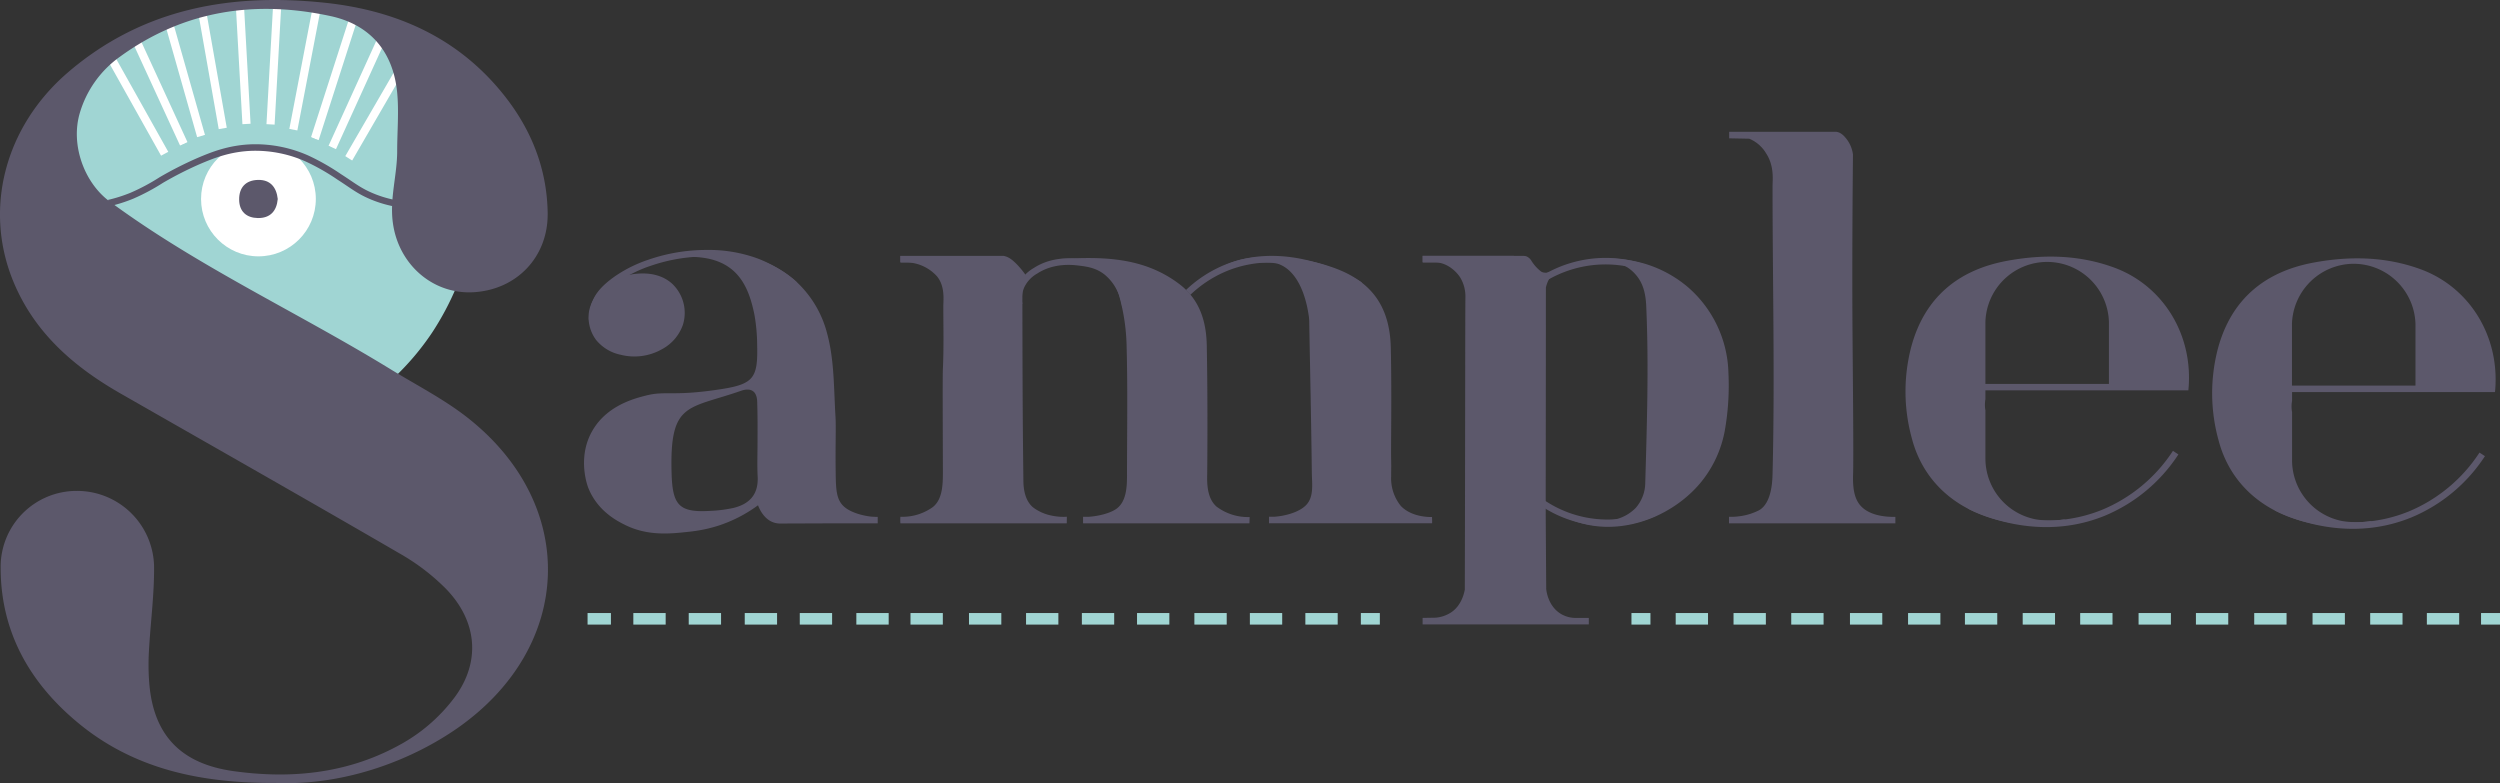 <svg xmlns="http://www.w3.org/2000/svg" viewBox="0 0 766.34 240.1"><rect x="0" y="0" width="766.34" height="240.1" fill="#333333" stroke="none"/><defs><style>.cls-1,.cls-4,.cls-5{fill:none;stroke-miterlimit:10;}.cls-1{stroke:#5c586b;}.cls-1,.cls-5{stroke-width:2px;}.cls-2{fill:#a0d5d3;}.cls-3{fill:#fff;}.cls-4{stroke:#fff;stroke-width:2.5px;}.cls-5{stroke:#a0d5d3;}.cls-6{fill:#5c586b;}</style></defs><g id="Calque_2" data-name="Calque 2"><g id="samplee"><g id="Calque_5" data-name="Calque 5"><path class="cls-1" d="M472.61,85.75a36.39,36.39,0,0,1,38.78-.19"/><path class="cls-1" d="M472.7,154.07a35.65,35.65,0,0,0,34.66,3.07"/><path class="cls-2" d="M139.83,88.14a86.22,86.22,0,0,1-7.27,13.66,80.12,80.12,0,0,1-12,14.17A152.46,152.46,0,0,1,58.13,92.41a152.33,152.33,0,0,1-47.49-50A103,103,0,0,1,21.56,27.69c6.05-6.83,12.47-14.07,23-19C51.37,5.55,57.26,4.63,69,2.8A96.17,96.17,0,0,1,83.79,1.46,78.41,78.41,0,0,1,99.68,2.8c3.35.67,15.42,3.39,25.66,11.68,23.77,19.22,21,54.87,17.81,64.91C141.83,83.55,139.83,88.14,139.83,88.14Z"/></g><g id="Calque_7" data-name="Calque 7"><circle class="cls-3" cx="79.22" cy="60.99" r="17.59"/><g id="Calque_11" data-name="Calque 11"><path class="cls-2" d="M66.49,46c2,1,3.81-.43,7.78-.89a24.51,24.51,0,0,1,4.26,0,54.21,54.21,0,0,1,7.61.91c.74.12,2.29.41,3.66.67.79.14,1.45.27,1.89.36,3-.63,3.55-1.13,3.54-1.47,0-1-4.81-.93-15.27-2.65-6.56-1.08-11.26-2.18-14.24.57a6.9,6.9,0,0,0-.86,1A4.1,4.1,0,0,0,66.49,46Z"/></g><path class="cls-1" d="M33.33,62.25A45.71,45.71,0,0,0,40.42,60a63.17,63.17,0,0,0,9-4.8A110.19,110.19,0,0,1,61,49.32c4-1.69,9.39-3.94,16.61-4.1A39,39,0,0,1,94.13,48.6,69.19,69.19,0,0,1,104,54.23c4,2.56,5.91,4.21,9.77,5.86a35.74,35.74,0,0,0,6.83,2.13"/><path class="cls-4" d="M50.6,47.35,34,17.73"/><path class="cls-4" d="M106.77,48.75,121.7,23"/><path class="cls-4" d="M75.56,38l-2-35.9"/><path class="cls-4" d="M82.93,38.13l2-35.91"/><path class="cls-4" d="M89.92,39.75,97,2.89"/><path class="cls-4" d="M96.49,42.56Q102.3,24.5,108.11,6.43"/><path class="cls-4" d="M101.85,45.21q7.53-16.56,15.07-33.13"/><path class="cls-4" d="M68.28,39.37,62.15,4.62"/><path class="cls-4" d="M61.63,41.7,52,7.77"/><path class="cls-4" d="M56.34,44.11Q49.2,28.53,42,12.94"/><path class="cls-5" d="M33.33,55.5a48.83,48.83,0,0,0,7.09-2.11,64.51,64.51,0,0,0,9-4.54A110.69,110.69,0,0,1,61,43.26c4-1.6,9.39-3.73,16.61-3.88a41.06,41.06,0,0,1,16.53,3.19A70.61,70.61,0,0,1,104,47.9c4,2.43,5.91,4,9.77,5.55a37.68,37.68,0,0,0,6.83,2"/></g><g id="Calque_2-2" data-name="Calque 2"><path class="cls-6" d="M84.49,240c-23,.12-43.6-4.24-60.83-18.64C9.1,209.21.28,193.77.2,174.27a23.29,23.29,0,0,1,23.15-23.79A23.62,23.62,0,0,1,47.23,173.7c.07,8.63-1.11,17.27-1.58,25.92a72,72,0,0,0,.12,10c1.35,15.91,9.84,24.53,25.82,26.76,18.33,2.56,36,.58,52.16-8.74a52.07,52.07,0,0,0,15.77-14.1c8-11,6.63-23.39-2.93-33.16a65.52,65.52,0,0,0-13.81-10.56C94.26,153.25,65.58,137,37,120.65,22.78,112.54,10.81,102.2,4.29,86.77-5.19,64.36,1.35,38.92,20.84,22.18,43.63,2.63,70.6-2.19,99.45.83c20.66,2.16,39.05,9.75,53,25.88,9.54,11,15.22,23.84,15.43,38.6.19,13.44-9.49,23.53-22.77,24.27-12.43.7-23-8.52-24.69-21.33-1-7.43,1.33-14.59,1.33-21.92,0-6,.56-12,0-17.94-1.21-12.48-8.21-20.82-20.43-23.46-23.16-5-45-1.75-64.57,12.47A32.39,32.39,0,0,0,24.47,34.61c-2.9,9.77,1.34,21.4,9.15,27.16,27.11,20,57.73,34,86.29,51.53,7.93,4.86,16.35,9.15,23.61,14.89,33.91,26.81,32.26,70.08-3.2,94.94C127.31,232.25,106.84,240.92,84.49,240Z"/><path class="cls-6" d="M208,78.9a42,42,0,0,1,25.78,1.21,31.32,31.32,0,0,1,9.5,5.49,32.72,32.72,0,0,1,10.31,16.8c2.16,8,2,16.75,2.51,25.18.22,3.58-.06,8.22.07,17.47.07,4.84.16,8,2.45,10.15,2.63,2.44,7.68,3.08,8.07,3.12a16.36,16.36,0,0,0,2.36.11c0,.67,0,1.34,0,2l-4,0q-6.39,0-12.68,0l-13.19.05a5.8,5.8,0,0,1-1.73-.23c-3.41-.95-4.83-4.67-5.09-5.37a42.72,42.72,0,0,1-12.38,6.33,44.57,44.57,0,0,1-8.6,1.77c-5.83.65-12.79,1.41-19.81-2.09-2.27-1.13-8.34-4.16-11.2-11.25-.2-.48-3.48-9,1-17.22s13.42-10.35,16.77-11.2c6-1.51,8.26.39,23.33-2,9.58-1.53,10.87-3.55,10.63-13.32a55,55,0,0,0-.84-9.43C229.33,87,225.34,77.39,208,78.9Zm24.21,56.76c0-3.14.06-7.35-.09-12,0-1.15-.12-2.91-1.31-3.75-.86-.62-2.13-.65-3.7-.1-16.47,5.73-21.9,3.35-21.24,25.45.3,9.73,2.36,11.95,12.06,11.33a40.59,40.59,0,0,0,6.89-.89c5-1.21,7.71-4.21,7.43-9.63C232.07,142.64,232.21,139.15,232.21,135.66Z"/><path class="cls-6" d="M581,160.42l-51,0c0-.66,0-1.32,0-2a19.53,19.53,0,0,0,3.49-.21,17.89,17.89,0,0,0,5.8-1.84c3.86-2.28,4-9.11,4.06-11,.74-29.45,0-58.91,0-88.37,0-1.68.59-6-1.91-9.89a10.83,10.83,0,0,0-5-4.49l-.24-.1-6.15-.12v-2l32.61,0h.17c1.65.16,2.77,1.64,3.37,2.43A9.84,9.84,0,0,1,568,47.37c-.24,24.77-.22,41.74-.15,52.89.09,12.88.39,41,.17,45.7,0,.37,0,.9,0,1.53.08,1.72.22,4.66,1.81,6.9,2.69,3.78,8.38,4,10.17,4.05h1C581,159.1,581,159.76,581,160.42Z"/><path class="cls-6" d="M473.83,160l.14,20.56c.06.62.61,5.35,4.6,7.68a8.84,8.84,0,0,0,4.09,1.17l4.37,0v2l-25.61,0-25.34,0v-2l4.08-.07a10.25,10.25,0,0,0,4.52-1.53c3.34-2.1,4.16-6.08,4.34-7.12l0-1.21c.12-47.35.11-81.81.18-88.26A11.22,11.22,0,0,0,447.57,85c-1.39-2.11-4.16-4.45-7.39-4.56H436.1v-2H467a2.91,2.91,0,0,1,.88.13A3.3,3.3,0,0,1,469.47,80a12.5,12.5,0,0,0,2.95,3.25c.92.54,2.59.68,5.9-1.28a9.4,9.4,0,0,0-2.89,2.65,9.58,9.58,0,0,0-1.56,3.56c0,30.91-.05,52.58-.05,62.15C473.82,153.55,473.81,156.77,473.83,160Z"/><path class="cls-6" d="M327,160.41H276a15,15,0,0,1,0-2c.3,0,.72,0,1.22,0a15.93,15.93,0,0,0,8.76-3c3.08-2.51,3.06-7.25,3.05-11.37-.06-19.31-.09-29,0-31,.3-6.35.14-12.71.13-19.07,0-2,.59-6.17-1.93-9.25A12.91,12.91,0,0,0,278,80.43h-2v-2h31.51a1.61,1.61,0,0,1,.56.11c.86.22,1.92.71,3.74,2.6a26.09,26.09,0,0,1,2.58,3.16,10.85,10.85,0,0,0-1,3.46c.05,26,.05,37.08.31,58.93,0,1.87,0,6.23,2.89,8.78a14.05,14.05,0,0,0,6.25,2.67,16.81,16.81,0,0,0,4.19.26Z"/><path class="cls-6" d="M383,160.42h-51s0-.91,0-2c.4,0,1,0,1.66,0,3.07-.19,6.76-1.1,8.68-2.54,3.11-2.33,3.12-7.22,3.13-10.29,0-13,.23-26-.11-39A62.11,62.11,0,0,0,343,90.43c-2.48-8.14-6.79-10.7-15.28-10.65a6.73,6.73,0,0,1-2.78-.38c12.88-.77,25.59-.67,36.6,7.7,6.24,4.75,8.24,11.48,8.38,18.78.36,18.91.13,39.48.13,39.48-.06,2.78-.09,7.25,2.81,9.89a15.95,15.95,0,0,0,10.2,3.24Z"/><path class="cls-6" d="M439,160.4l-50,0c0-.67,0-1.33,0-2,.4,0,1,0,1.63,0,3.2-.21,7.58-1.33,9.75-3.59,2.46-2.56,1.78-6.52,1.74-10.07-.18-15.46-.52-30.91-.8-46.37a13.17,13.17,0,0,0-.21-2c-.26-1.62-1.78-12.28-8.7-15.25-1.44-.62-3.12-.63-6.48-.63a34.72,34.72,0,0,0-11.08,1.8c-1.06.35-1.92.7-2.51,1,8-5.8,17-4.68,25.85-3.76a45.82,45.82,0,0,1,9.69,2.22c12.24,4.06,18.16,11.88,18.45,24.83.33,14.56,0,30.57.11,34.45,0,.22.05,1.66,0,3.66,0,.72,0,1.21,0,1.33a13.43,13.43,0,0,0,3,9.11c2.62,2.71,6.47,3.14,7.52,3.26a12.76,12.76,0,0,0,2,.08C439,159.1,439,159.75,439,160.4Z"/><path class="cls-6" d="M476.12,156.47c2.95,1.55,10.14,4.79,18.08,2.95a13,13,0,0,0,7.22-3.74,11.8,11.8,0,0,0,2.91-7.63c.52-18.06,1.11-36.18.3-54.21-.22-5.09-1.53-8.18-4.21-10.67C493.72,77,481.23,81,478.32,82a40.26,40.26,0,0,1,26-1.12,36.76,36.76,0,0,1,13.17,7.21,36,36,0,0,1,12.34,26.27,79.21,79.21,0,0,1-1.15,17.82,35,35,0,0,1-7.3,15.68c-8.12,9.83-22.42,15.94-35.57,12.81A31.19,31.19,0,0,1,476.12,156.47Z"/><path class="cls-6" d="M194.33,84c1.83-.21,7.52-.86,11.74,3a12.29,12.29,0,0,1,3.27,12.55A13.5,13.5,0,0,1,203,107a17.12,17.12,0,0,1-12.73,1.75,13.1,13.1,0,0,1-7.54-4.54,11.62,11.62,0,0,1-2.21-8.47,12.09,12.09,0,0,1,3.36-6.6,16.18,16.18,0,0,1,6.19-4A17.83,17.83,0,0,1,194.33,84Z"/><path class="cls-6" d="M85.14,61c-.34,3.77-2.37,5.9-6.12,5.84-3.46-.06-5.66-2-5.71-5.59-.06-3.77,2-6,5.75-6.1S84.75,57.35,85.14,61Z"/><path class="cls-1" d="M243.62,87.29a38.71,38.71,0,0,0-11.75-7.13,42.82,42.82,0,0,0-15.48-2.54,53.36,53.36,0,0,0-17.26,2.92,39.89,39.89,0,0,0-10,4.94c-4.11,2.85-5.4,5-5.82,5.69A14.61,14.61,0,0,0,181.5,98"/><path class="cls-1" d="M312.4,93.31a9.89,9.89,0,0,1,.67-5.66A10.62,10.62,0,0,1,317.42,83c5.51-3.58,11.63-2.8,13.54-2.56,2.39.3,5.46.69,8.32,3a15.34,15.34,0,0,1,4,5.1A17.44,17.44,0,0,1,345,94.1"/><path class="cls-1" d="M416.92,87.43c-3-1.83-22.54-13.23-41.65-5.1a37.32,37.32,0,0,0-11.06,7.31"/><rect class="cls-6" x="436.1" y="78.43" width="27.96" height="1.98"/><rect class="cls-6" x="276.03" y="78.47" width="7.84" height="1.96"/><g id="Calque_12" data-name="Calque 12"><path class="cls-1" d="M666.92,138.75a48.7,48.7,0,0,1-22.19,18.45c-19.94,8.08-38-.7-41-2.17"/><path class="cls-6" d="M648,82c-10.76-3.93-21.83-4.11-33-2-14.91,2.82-25,11.31-29.07,26.08a54,54,0,0,0,.08,28.14c5.19,20.16,25.37,29.54,49,26l-2.29-1a27.87,27.87,0,0,1-8.57,0,19,19,0,0,1-15.55-18.63h0v-14.8a9.77,9.77,0,0,1,0-3.41v-2.73h62.21C672.5,102.76,663.13,87.53,648,82Zm-24.92,35.68H608.6v-19h0a18.94,18.94,0,0,1,18.93-18.39h0a18.94,18.94,0,0,1,18.93,18.39h0v19H632.07"/><path class="cls-1" d="M760.89,139.28a48.75,48.75,0,0,1-22.2,18.45c-19.93,8.08-38-.7-40.94-2.17"/><path class="cls-6" d="M742,82.53c-10.76-3.93-21.83-4.1-33-2-14.91,2.82-25,11.31-29.07,26.09a54,54,0,0,0,.08,28.13c5.19,20.17,25.37,29.54,49,26l-2.29-1a28.18,28.18,0,0,1-8.57,0,19,19,0,0,1-15.55-18.64h0v-14.8a9.53,9.53,0,0,1,0-3.41v-2.72h62.21C766.47,103.28,757.1,88.06,742,82.53ZM717,118.21H702.57V99.26h0a19,19,0,0,1,18.93-18.4h0a19,19,0,0,1,18.93,18.4h0v18.95H726"/></g></g><g id="Calque_9" data-name="Calque 9"><rect class="cls-2" x="417.15" y="187.92" width="5.82" height="3.54"/><rect class="cls-2" x="383.13" y="187.92" width="9.91" height="3.54"/><rect class="cls-2" x="400.14" y="187.92" width="9.91" height="3.54"/><rect class="cls-2" x="366.12" y="187.92" width="9.91" height="3.54"/><rect class="cls-2" x="348.54" y="187.92" width="9.91" height="3.54"/><rect class="cls-2" x="331.63" y="187.92" width="9.91" height="3.54"/><rect class="cls-2" x="314.52" y="187.92" width="9.91" height="3.54"/><rect class="cls-2" x="297.03" y="187.92" width="9.91" height="3.54"/><rect class="cls-2" x="279.1" y="187.92" width="9.91" height="3.54"/><rect class="cls-2" x="262.5" y="187.92" width="9.91" height="3.54"/><rect class="cls-2" x="245.16" y="187.92" width="9.91" height="3.54"/><rect class="cls-2" x="228.29" y="187.92" width="9.91" height="3.54"/><rect class="cls-2" x="211.12" y="187.92" width="9.91" height="3.54"/><rect class="cls-2" x="194.14" y="187.92" width="9.91" height="3.54"/><rect class="cls-2" x="500.1" y="187.92" width="5.82" height="3.54"/><rect class="cls-2" x="513.66" y="187.92" width="9.91" height="3.54"/><rect class="cls-2" x="531.39" y="187.92" width="9.91" height="3.54"/><rect class="cls-2" x="549.08" y="187.92" width="9.91" height="3.54"/><rect class="cls-2" x="567.08" y="187.92" width="9.91" height="3.54"/><rect class="cls-2" x="584.89" y="187.92" width="9.91" height="3.54"/><rect class="cls-2" x="602.32" y="187.92" width="9.91" height="3.54"/><rect class="cls-2" x="620.03" y="187.92" width="9.91" height="3.54"/><rect class="cls-2" x="637.65" y="187.92" width="9.91" height="3.54"/><rect class="cls-2" x="655.55" y="187.92" width="9.91" height="3.54"/><rect class="cls-2" x="673.13" y="187.92" width="9.91" height="3.54"/><rect class="cls-2" x="691" y="187.92" width="9.91" height="3.54"/><rect class="cls-2" x="708.88" y="187.92" width="9.91" height="3.54"/><rect class="cls-2" x="726.55" y="187.92" width="9.91" height="3.54"/><rect class="cls-2" x="743.92" y="187.92" width="9.91" height="3.54"/><rect class="cls-2" x="760.53" y="187.92" width="5.82" height="3.54"/><rect class="cls-2" x="180.11" y="187.92" width="7.16" height="3.54"/></g></g></g></svg>